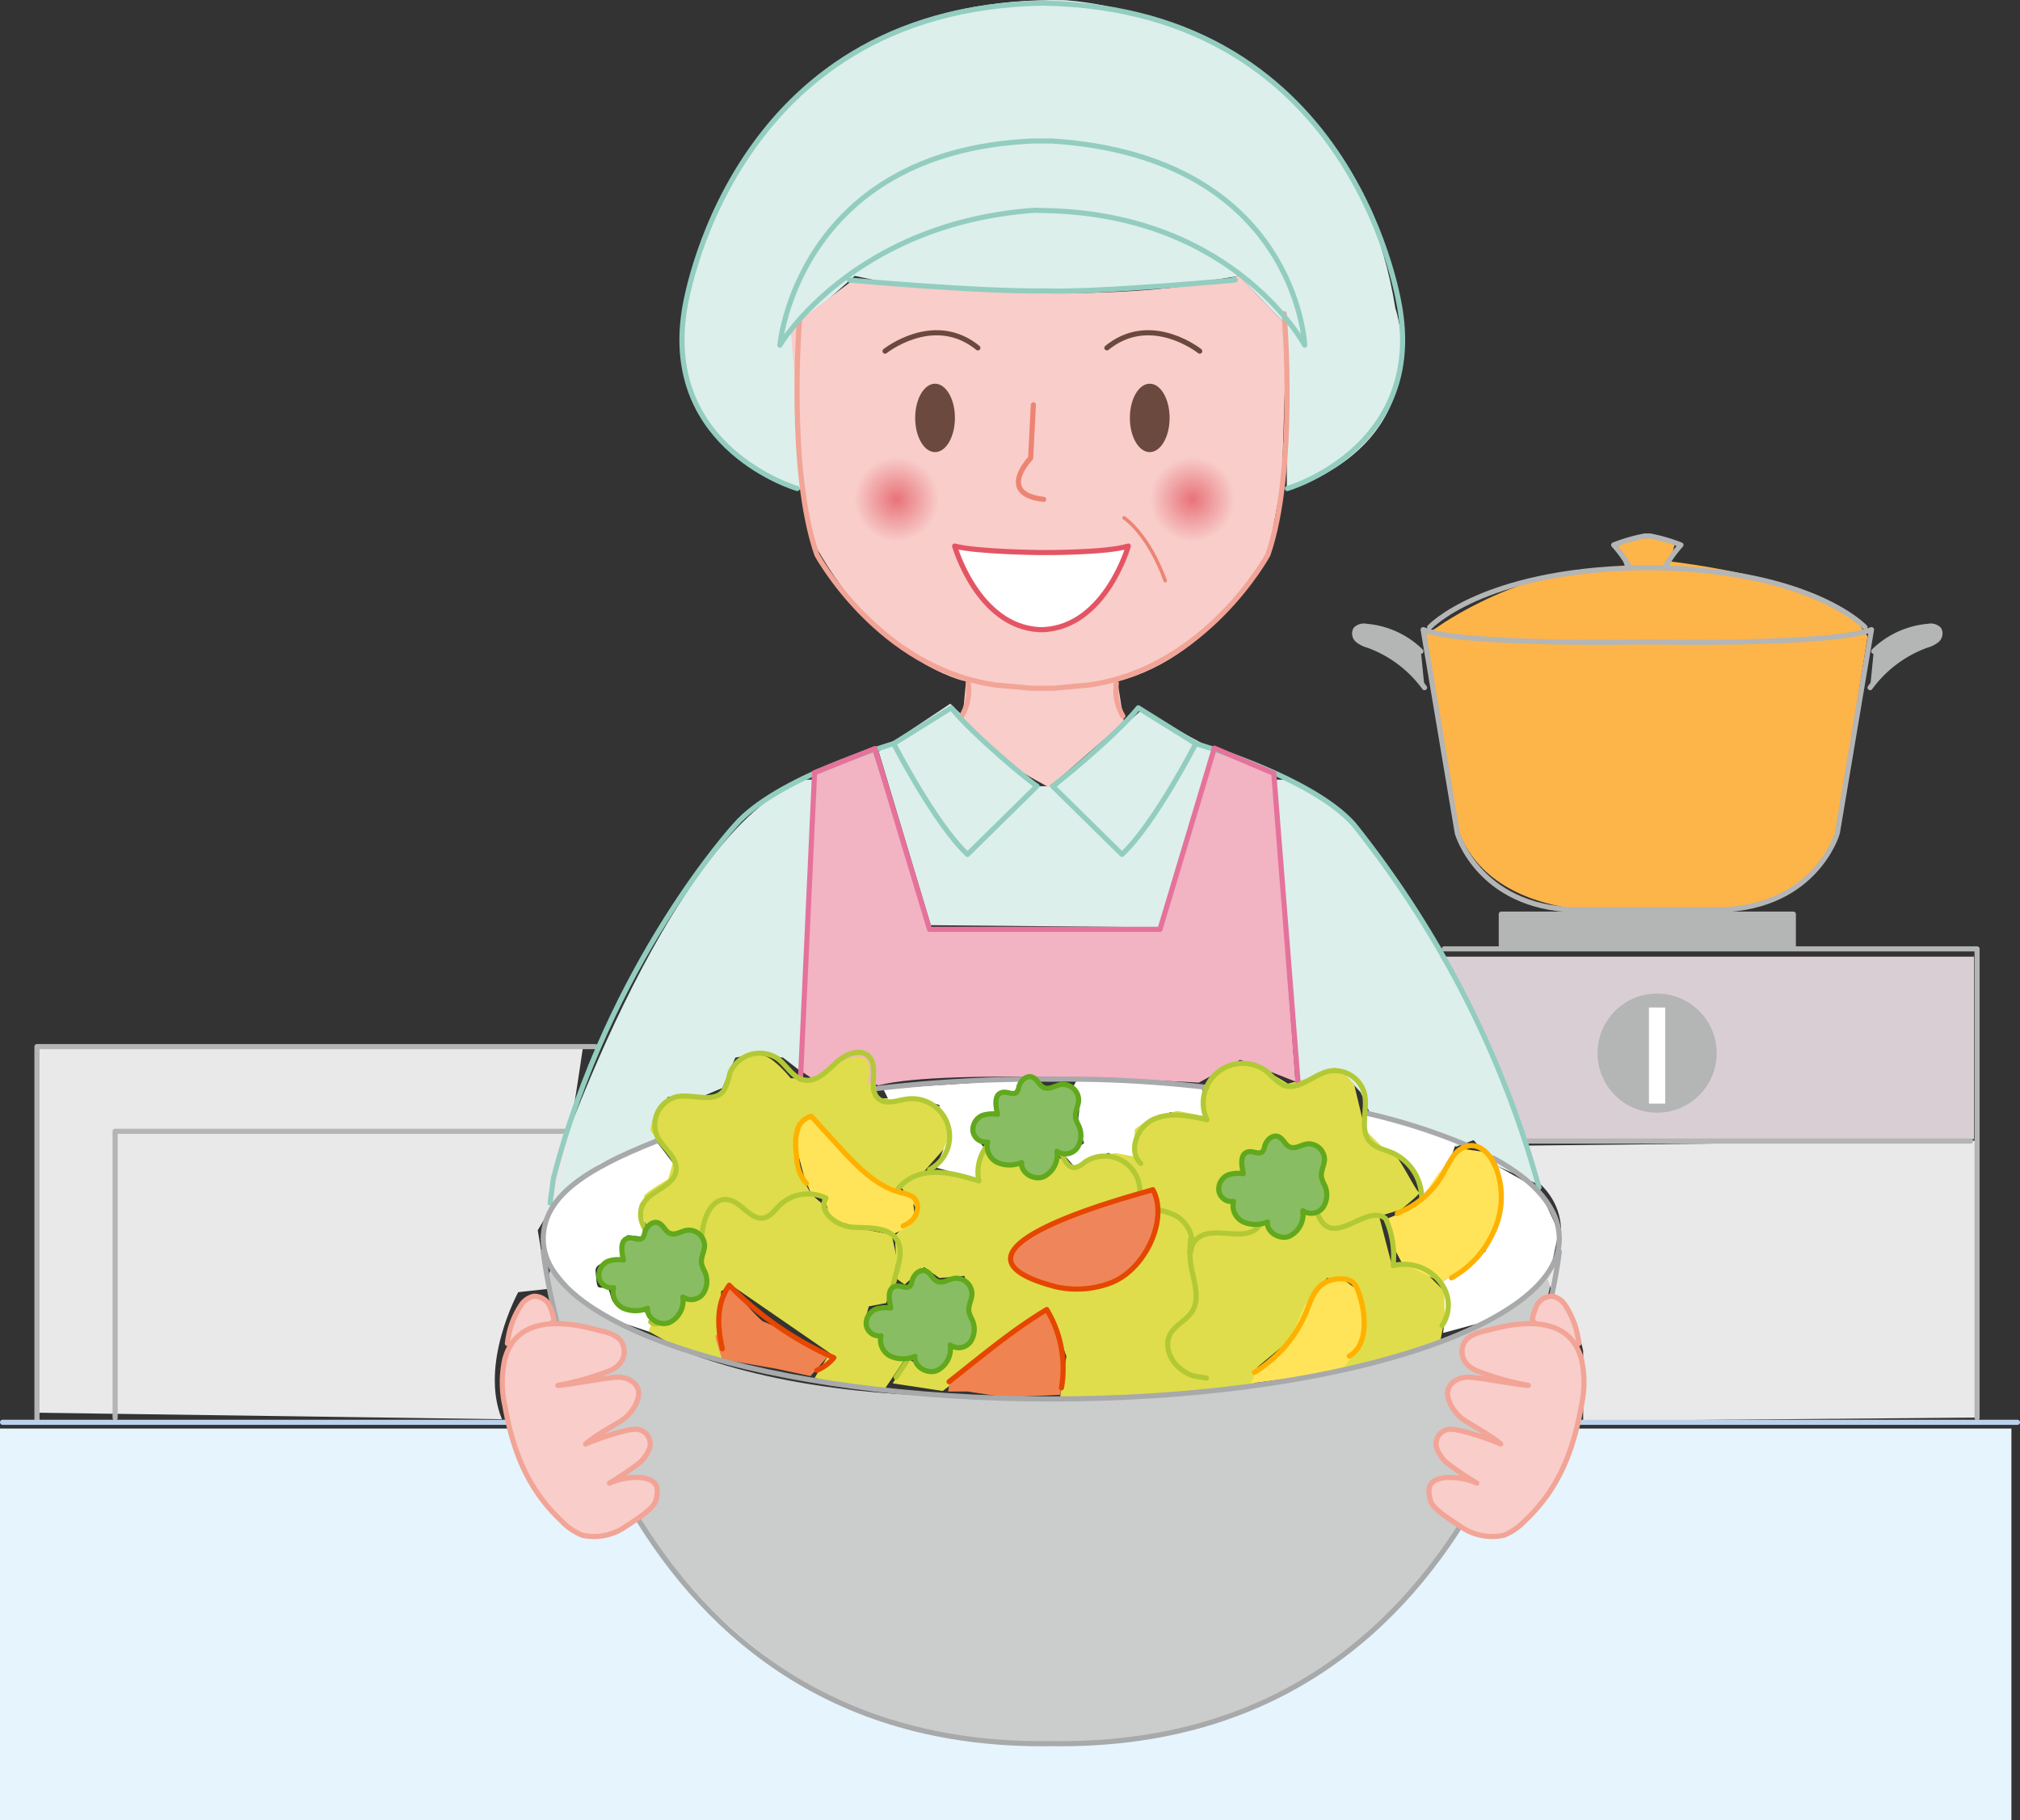 <svg id="img_haken_jobs_03" xmlns="http://www.w3.org/2000/svg" xmlns:xlink="http://www.w3.org/1999/xlink" width="305.769" height="275.443" viewBox="0 0 305.769 275.443">
  <rect x="0" y="0" width="305.769" height="275.443" fill="#333333" stroke="none"/>
  <defs>
    <radialGradient id="radial-gradient" cx="0.5" cy="0.5" r="0.5" gradientUnits="objectBoundingBox">
      <stop offset="0.006" stop-color="#e8737a"/>
      <stop offset="1" stop-color="#f8cdca"/>
    </radialGradient>
    <radialGradient id="radial-gradient-2" cx="0.5" cy="0.5" r="0.5" gradientTransform="translate(0)" xlink:href="#radial-gradient"/>
  </defs>
  <rect id="長方形_7" data-name="長方形 7" width="304.469" height="59.25" transform="translate(0 216.193)" fill="#e5f4fd"/>
  <path id="パス_400" data-name="パス 400" d="M367.715,291.1l.986,24.977s-29.251-6.9-14.462-39.439c0,0,9.859-35.493,53.572-34.836,0,0,43.053,1.642,50.284,46.667,0,0,6.9,19.392-16.434,27.608V291.1l-7.231-7.561s-32.208,5.916-58.171,0Z" transform="translate(-246.875 -241.788)" fill="#dcefeb"/>
  <path id="パス_401" data-name="パス 401" d="M383.494,289.166l-12.817-12.489-10.846,7.23,7.888,26.292,34.837.329,7.888-26.949L399.6,277.663l-12.818,11.5Z" transform="translate(-226.831 -170.185)" fill="#dcefeb"/>
  <path id="パス_402" data-name="パス 402" d="M383.779,280.445l-.095,2.628-1.548,41.741-2.958-2.3-4.23-.613-3,.613-1.972,4.6-3.944,1.642-4.273-.327-2.341,3.574s1.685,3.327.7,3.327-12.16,4.27-15.448,8.873l-1.313-1.316s18.076-54.884,39.11-62.445" transform="translate(-260.641 -162.451)" fill="#dcefeb"/>
  <path id="パス_403" data-name="パス 403" d="M381.291,280.445l8.217,4.273s26.293,31.552,29.907,56.856l-5.915-2.628L409.885,335l-2.631.986-13.143-5.259-1.316-2.958-2.958-3.287-6.575,2.961-3.944-47" transform="translate(-186.835 -162.451)" fill="#dcefeb"/>
  <path id="パス_404" data-name="パス 404" d="M356.621,262.366l8.135-6.16s37.794,4.682,58.581-.742l7.231,7.561-.739,23.5-1.972,10.354s-7.643,16.022-22.923,19.965l.986,6.163-11.339,9.859s-11.831-5.915-13.064-10.845l.491-5.177S368.452,314.3,358.1,294.248l-2.628-30.566" transform="translate(-235.781 -213.719)" fill="#f8cdca"/>
  <path id="パス_405" data-name="パス 405" d="M344.123,306.118s11.5,19.718,61.459,20.374l25.634.33s61.129-3.944,65.073-23.335c0,0-7.558,53.242-43.053,68.36,0,0-28.265,14.789-61.785,2.3,0,0-38.124-11.5-47.986-66.059" transform="translate(-260.421 -115.161)" fill="#cbcccc"/>
  <path id="パス_406" data-name="パス 406" d="M396.208,299.611l6.327,3.533,2.958,6.409-1.233,5.669-3.451,3.7-6.409,4.19-6.409,1.726.246-2.218-.493-5.423,6.655-4.683,2.465-7.641Z" transform="translate(-169.542 -123.116)" fill="#fff"/>
  <path id="パス_407" data-name="パス 407" d="M384.772,297.14l13.146,4.6-1.232,3.7-3.7,4.19-1.972-4.19-2.712-1.972-3.7-1.972-.739-4.683" transform="translate(-177.497 -128.861)" fill="#fff"/>
  <path id="パス_408" data-name="パス 408" d="M370.939,295.277l18.856,1.356.37,4.314-5.176-.616-3.7,1.6-1.356,2.588-.616,4.067-3.7-2.1-3.451,1.479-1.6.74-1.479-1.725,2.835-1.972-.986-2.958.246-1.849-.123-2.342-.739-1.479Z" transform="translate(-207.827 -132.01)" fill="#fff"/>
  <path id="パス_409" data-name="パス 409" d="M360.339,298.675l2.628,3.449-.244,2.341-3.33,1.85-1.23,1.6s.244,2.466.369,2.836a9.2,9.2,0,0,1-.369,2.216l-2.341-.244c-.742.986-.864,3.574-.864,3.574a6.362,6.362,0,0,0-2.341.369c-.494.369-1.728.492-1.6,1.6s.122,2.216.491,2.341,1.233,0,1.48.369.369,1.725.864,1.972.492.617,1.108.617a28.993,28.993,0,0,1,2.958.491s1.85.986,1.85,1.358-.125,2.094-.125,2.094l-4.435-1.48s-7.274-4.066-7.4-4.435-4.56-5.546-4.56-6.041v-5.79l3.574-4.316,4.807-3.574,8.5-3.571" transform="translate(-260.863 -125.794)" fill="#fff"/>
  <path id="パス_410" data-name="パス 410" d="M443.352,336.922l.739-3.779-.082-4.109-3.284-3.284-4.768-1.151-1.807-6.9,3.287-.989s3.287-2.628,2.793-2.628-3.123-5.751-4.026-5.833-4.191-3.7-4.191-3.7-1.807-7.4-1.642-6.9-2.466-3.122-3.287-2.3-6.737,2.3-6.737,2.3-5.751-3.617-6.08-3.122-4.438.656-4.438.656a28.346,28.346,0,0,0-1.807,2.793c-.165.495-.287,4.6-.287,4.6l-4.148-.824a31.7,31.7,0,0,1-3.287.824c-.494,0-3.122,1.972-3.122,1.972l-.165,4.109-2.628-.495s-3.123.33-3.617.495a24.868,24.868,0,0,0-2.628,1.682l-2.466-1.52-2.3,2.3-2.466.165-1.642-2.137s-3.123-.491-3.123,0-1.316-1.477-1.807-1.316-1.316,3.782-1.151,3.782-7.4-.659-7.4-.659l-4.27,1.972,2.628,3.617-1.642,2.463-1.645,1.645.33,6.572,1.151.821,2.958-2.628,2.3,1.642,3.782-.327.821,2.958-.165,2.628a11.766,11.766,0,0,1,.821,2.3,9.886,9.886,0,0,1-1.151,2.3l-2.628.165-.656,2.631-1.151,1.148-2.958-.656-1.48-.986L360.53,343l7.561,1.151,16.1-12.161,2.628,6.9-.986,6.41h10.354l10.845-1.316,8.217-.656.491-2.793,4.933-4.108,3.284-6.245,2.3-3.123,3.944.659,1.316,4.105-.33,3.947-.656,1.972L428.4,341.2l8.382-1.972,4.765-1.642" transform="translate(-225.396 -133.643)" fill="#dfdd4b"/>
  <path id="パス_411" data-name="パス 411" d="M391.765,311.032l3.635-4.087-1.807-4.93-4.456-1.5-5.424.327-.412-4.517-1.334-2.28s-4.169.391-4.334,1.047-3.122,2.628-3.122,2.628H370.9s-2.631-3.284-4.273-3.449-3.944.491-4.6,1.477-1.645,5.094-2.137,4.93-5.259,0-5.259,0-2.463,0-3.287,1.151-2.134,3.452-1.477,4.108,3.287,4.273,3.287,4.273L352.326,313s-3.944,2.3-3.614,2.628-1.151.986-.656,1.972,3.779,9.2,4.27,9.7-2.958,8.708-2.958,8.708l5.589,3.122,5.586,1.151-.656-4.273.491-6.08,1.645-.821L376.812,339.3l-2.3,3.779,7.231,1.645,3.287.162,3.123-4.6-3.123-.986-.986-2.628-1.972-2.137.656-2.3,2.628-.494.824-2.793.821-3.779-.821-3.779-6.74-1.316-3.284-2.958-2.137-1.807s-1.807-3.287-1.807-3.452-.659-4.435-.659-4.93,1.316-3.123,1.645-3.123a18.034,18.034,0,0,1,4.105,3.287c.33.656,4.108,3.779,4.273,4.273s4.273,3.122,4.273,3.122l2.137-.33,2.793-1.972" transform="translate(-251.207 -134.537)" fill="#dfdd4b"/>
  <path id="パス_412" data-name="パス 412" d="M384.972,309.431l4.6-1.972,3.451-5.094,3.615-3.615,3.451.493,2.136,4.108V309.1l-1.807,3.615-2.794,3.451-4.19,2.793-6-2.958-1.479-2.794-.657-2.629" transform="translate(-175.232 -124.884)" fill="#ffe459"/>
  <path id="パス_413" data-name="パス 413" d="M378.3,321.1l.821-1.972,5.094-4.6,2.136-5.094,2.136-3.122,3.451-1.15,2.3,1.643.986,4.108-.164,3.615-1.479,2.465-1.643,2.3" transform="translate(-188.933 -111.735)" fill="#ffe459"/>
  <path id="パス_414" data-name="パス 414" d="M358.04,308.966l-1.15-2.958-1.15-4.273.329-3.122,2.136-1.479,3.122,3.615,4.273,4.272,3.615,2.3,4.108,1.643.329,2.958-.883,1.952-2.527,1.191-5.793-1.335-3.286-.986-1.15-2.958Z" transform="translate(-235.229 -128.198)" fill="#ffe459"/>
  <path id="パス_415" data-name="パス 415" d="M352.756,316.759s-1.313-3.779-.943-3.657.986-4.807.986-4.807,1.395-3.327,1.438-2.71,4.231,5.3,4.725,5.424a56.5,56.5,0,0,1,6.16,2.958c.369.369,3.7,2.219,3.7,2.219l-2.714,3.08-5.174-1.108-6.41-1.111" transform="translate(-243.421 -111.013)" fill="#ef8351"/>
  <path id="パス_416" data-name="パス 416" d="M363.276,319.158l.247-1.477s13.925-11.339,14.3-10.97a37.007,37.007,0,0,1,2.71,5.424c.122.617,0,4.188,0,4.188l-.247,3.33-8.379.369-5.671-.864" transform="translate(-219.76 -108.565)" fill="#ef8351"/>
  <path id="パス_417" data-name="パス 417" d="M356.062,294.981" transform="translate(-234.566 -132.618)" fill="#f4bfc8"/>
  <path id="パス_418" data-name="パス 418" d="M360.537,296.673,381,295.318l-.986,1.725-2.588.122-.122,3.33-3.205.491-.864,2.094,1.972,2.344-.861,4.93-6.288-1.728,2.1-5.052-1.6-4.438s-2.958-.739-3.327-.861-4.313.122-4.313.122l-.864-1.725" transform="translate(-226.389 -131.927)" fill="#fff"/>
  <path id="パス_419" data-name="パス 419" d="M355.954,327.688l2.137-45.025,8.873-3.284,8.547,26.949,35,.165,8.217-27.608,8.708,3.944,3.452,46.505-8.382-3.287-6.245,3.452s-38.124-2.3-48.474.409l-1.645-.409s2.466-8.547-8.217-.494" transform="translate(-234.788 -165.655)" fill="#f2b3c3"/>
  <path id="パス_420" data-name="パス 420" d="M388.606,282.3s13.311-9.694,28.594-9.038l-1.151-3.449,3.779-1.48,4.93.986-.821,2.958s23.827,2.631,28.759,9.7l1.148,1.642-4.765,29.907s-1.151,13.311-28.1,11.5c0,0-26.455,3.614-29.907-15.118l-4.109-26.622Z" transform="translate(-171.145 -187.311)" fill="#fdb449"/>
  <path id="パス_421" data-name="パス 421" d="M387.664,289.221h80.849v27.607H400.481l-8.874-21.691" transform="translate(-169.708 -144.44)" fill="#daced5"/>
  <path id="パス_422" data-name="パス 422" d="M318.054,349.289V293.581h82.819s-3.122,21.693-4.273,23.665l-2.628,4.435,1.48,8.876-4.438.491s-5.915,10.845-2.466,19.227" transform="translate(-312.571 -135.492)" fill="#e9e9e9"/>
  <path id="パス_423" data-name="パス 423" d="M392.025,299.085l67.783-.739.247,41.9-59.652.494v-10.6l-.986-4.191-3.2-3.449-1.23-3.205s5.421-8.382-1.233-14.541Z" transform="translate(-160.758 -125.712)" fill="#e9e9e9"/>
  <g id="グループ_136" data-name="グループ 136" transform="translate(0.391 0.473)">
    <g id="グループ_123" data-name="グループ 123" transform="translate(5.205 157.919)">
      <path id="パス_424" data-name="パス 424" d="M402.609,293.68H318.091v56.693" transform="translate(-318.091 -293.68)" fill="none" stroke="#b4b5b5" stroke-linecap="round" stroke-linejoin="round" stroke-width="0.776"/>
      <path id="パス_425" data-name="パス 425" d="M390.052,297.879H321.967v43.382" transform="translate(-310.136 -285.062)" fill="none" stroke="#b4b5b5" stroke-linecap="round" stroke-linejoin="round" stroke-width="0.776"/>
    </g>
    <g id="グループ_127" data-name="グループ 127" transform="translate(204.652 80.646)">
      <path id="パス_426" data-name="パス 426" d="M468.537,359.824V288.835H387.879" transform="translate(-374.31 -226.351)" fill="none" stroke="#b4b5b5" stroke-linecap="round" stroke-linejoin="round" stroke-width="0.776"/>
      <line id="線_114" data-name="線 114" x1="66.895" transform="translate(26.346 91.569)" fill="none" stroke="#b4b5b5" stroke-linecap="round" stroke-linejoin="round" stroke-width="0.776"/>
      <g id="グループ_125" data-name="グループ 125">
        <path id="パス_427" data-name="パス 427" d="M409.549,276.634a13.4,13.4,0,0,1,8.269-3.782,1.75,1.75,0,0,1,1.587.449,1.293,1.293,0,0,1-.281,1.621,4.386,4.386,0,0,1-1.593.8,18.274,18.274,0,0,0-8.531,6.41" transform="translate(-330.963 -259.184)" fill="#b4b5b5" stroke="#b4b5b5" stroke-linecap="round" stroke-linejoin="round" stroke-width="0.776"/>
        <g id="グループ_124" data-name="グループ 124" transform="translate(10.379 14.172)">
          <path id="パス_428" data-name="パス 428" d="M422.33,315.4H411.485c-16.022.491-19.474-11.587-19.474-11.587l-5.177-30.81c6.163,2.463,34.14,1.85,34.14,1.85h-.412s27.978.613,34.14-1.85l-5.177,30.81S446.074,315.9,430.052,315.4H422.33Z" transform="translate(-386.834 -273.007)" fill="none" stroke="#b4b5b5" stroke-linecap="round" stroke-linejoin="round" stroke-width="0.776"/>
        </g>
        <path id="パス_429" data-name="パス 429" d="M393.471,276.634a13.38,13.38,0,0,0-8.266-3.782,1.75,1.75,0,0,0-1.587.449,1.285,1.285,0,0,0,.281,1.621,4.338,4.338,0,0,0,1.593.8,18.251,18.251,0,0,1,8.528,6.41" transform="translate(-383.434 -259.184)" fill="#b4b5b5" stroke="#b4b5b5" stroke-linecap="round" stroke-linejoin="round" stroke-width="0.776"/>
        <path id="パス_430" data-name="パス 430" d="M387.157,278.936s7.887-8.5,31.674-9h2.549c23.784.495,31.674,9,31.674,9" transform="translate(-375.792 -265.134)" fill="none" stroke="#b4b5b5" stroke-linecap="round" stroke-linejoin="round" stroke-width="0.776"/>
        <path id="パス_431" data-name="パス 431" d="M398.748,273.168a18.943,18.943,0,0,0-2.466-3.449,26.159,26.159,0,0,1,4.685-1.355h.821a26.1,26.1,0,0,1,4.682,1.355,18.882,18.882,0,0,0-2.463,3.449" transform="translate(-357.065 -268.364)" fill="none" stroke="#b4b5b5" stroke-linecap="round" stroke-linejoin="round" stroke-width="0.776"/>
      </g>
      <rect id="長方形_8" data-name="長方形 8" width="44.204" height="5.094" transform="translate(66.415 62.319) rotate(180)" fill="#b4b5b5" stroke="#b4b5b5" stroke-linecap="round" stroke-linejoin="round" stroke-width="0.776"/>
      <g id="グループ_126" data-name="グループ 126" transform="translate(37.165 69.632)">
        <ellipse id="楕円形_35" data-name="楕円形 35" cx="8.627" cy="8.627" rx="8.627" ry="8.627" fill="#b4b5b5" stroke="#b4b5b5" stroke-linecap="round" stroke-linejoin="round" stroke-width="0.776"/>
        <rect id="長方形_9" data-name="長方形 9" width="2.465" height="14.543" transform="translate(9.859 16.268) rotate(180)" fill="#fff"/>
      </g>
    </g>
    <line id="線_115" data-name="線 115" x2="66.72" transform="translate(238.27 214.776)" fill="none" stroke="#bbd2ed" stroke-linecap="round" stroke-linejoin="round" stroke-width="0.776"/>
    <line id="線_116" data-name="線 116" x2="89.39" transform="translate(0 214.776)" fill="none" stroke="#bbd2ed" stroke-linecap="round" stroke-linejoin="round" stroke-width="0.776"/>
    <g id="グループ_134" data-name="グループ 134" transform="translate(75.631)">
      <path id="パス_432" data-name="パス 432" d="M441.714,315.4s20.377-5.915,17.09-26.949c0,0-6.157-45.681-53.974-46.506h-.165c-47.818.824-54.228,46.506-54.228,46.506-3.287,21.034,17.09,26.949,17.09,26.949" transform="translate(-322.871 -241.943)" fill="none" stroke="#93cdbf" stroke-linecap="round" stroke-linejoin="round" stroke-width="0.776"/>
      <path id="パス_433" data-name="パス 433" d="M364.936,275.672a7.638,7.638,0,0,1-.986,4.93" transform="translate(-294.4 -172.72)" fill="none" stroke="#f2a496" stroke-linecap="round" stroke-linejoin="round" stroke-width="0.776"/>
      <path id="パス_434" data-name="パス 434" d="M429.525,257.341S431.5,281,427.062,293.82c0,0-9.368,17.255-27.114,19.721l-5.424.491h-3.2l-5.421-.491c-17.749-2.466-27.114-19.721-27.114-19.721-4.438-12.817-2.649-35.3-2.649-35.3" transform="translate(-311.158 -210.341)" fill="none" stroke="#f2a496" stroke-linecap="round" stroke-linejoin="round" stroke-width="0.776"/>
      <path id="パス_435" data-name="パス 435" d="M371.673,275.672a7.662,7.662,0,0,0,.986,4.93" transform="translate(-278.711 -172.72)" fill="none" stroke="#f2a496" stroke-linecap="round" stroke-linejoin="round" stroke-width="0.776"/>
      <path id="パス_436" data-name="パス 436" d="M395.706,259.318c28.283.8,38.673,20.356,38.673,20.356s-1.227-28.43-38.124-30.893h-3.2c-35.5,1.642-38.124,30.893-38.124,30.893s10.949-18.445,38.554-20.417Z" transform="translate(-312.905 -227.909)" fill="none" stroke="#93cdbf" stroke-linecap="round" stroke-linejoin="round" stroke-width="0.776"/>
      <path id="パス_437" data-name="パス 437" d="M416.791,255.672s-20.945,1.95-28.957,1.642h-.061c-9.941.143-29.394-1.642-29.394-1.642" transform="translate(-305.835 -213.766)" fill="none" stroke="#93cdbf" stroke-linecap="round" stroke-linejoin="round" stroke-width="0.776"/>
      <g id="グループ_129" data-name="グループ 129" transform="translate(57.948 49.886)">
        <path id="パス_438" data-name="パス 438" d="M360.149,261.069s7.051-5.641,13.58-.858c.156.116.314.238.47.363" transform="translate(-360.149 -258.287)" fill="none" stroke="#6b493f" stroke-linecap="round" stroke-linejoin="round" stroke-width="0.776"/>
        <ellipse id="楕円形_36" data-name="楕円形 36" cx="3.008" cy="5.176" rx="3.008" ry="5.176" transform="translate(4.561 7.712)" fill="#6b493f"/>
        <g id="グループ_128" data-name="グループ 128" transform="translate(33.585)">
          <path id="パス_439" data-name="パス 439" d="M385.2,261.069s-7.048-5.641-13.577-.858c-.159.116-.314.238-.473.363" transform="translate(-371.152 -258.287)" fill="none" stroke="#6b493f" stroke-linecap="round" stroke-linejoin="round" stroke-width="0.776"/>
          <ellipse id="楕円形_37" data-name="楕円形 37" cx="3.008" cy="5.176" rx="3.008" ry="5.176" transform="translate(3.474 7.712)" fill="#6b493f"/>
        </g>
      </g>
      <path id="パス_440" data-name="パス 440" d="M369.023,261.863l-.412,8.052s-5.259,5.421,1.972,6.245" transform="translate(-288.624 -201.06)" fill="none" stroke="#ed8472" stroke-linecap="round" stroke-linejoin="round" stroke-width="0.776"/>
      <path id="パス_441" data-name="パス 441" d="M377.076,281.514c9.368-.495,12.817-12.652,12.817-12.652-3.449,1.065-13.146.986-13.146.986s-9.777-.082-13.146-.986c0,0,3.452,12.157,12.82,12.652Z" transform="translate(-295.118 -186.696)" fill="#fff" stroke="#e45564" stroke-linecap="round" stroke-linejoin="round" stroke-width="0.776"/>
      <path id="パス_442" data-name="パス 442" d="M372,267.462s3.614,2.3,6.245,9.529" transform="translate(-277.88 -189.569)" fill="none" stroke="#ed8472" stroke-linecap="round" stroke-linejoin="round" stroke-width="0.517"/>
      <g id="グループ_130" data-name="グループ 130" transform="translate(7.249 106.649)">
        <path id="パス_443" data-name="パス 443" d="M382.271,288.714c-.494-.162-9.532-7.558-12.982-11.831l-8.711,5.424s6.245,12.161,11.175,16.76Z" transform="translate(-308.569 -276.883)" fill="none" stroke="#93cdbf" stroke-linecap="round" stroke-linejoin="round" stroke-width="0.776"/>
        <path id="パス_444" data-name="パス 444" d="M395.548,278.66s-17.746,5.094-23.991,12.322c0,0-19.062,20.707-27.523,53.489,0,0-.247,1.972-.494,3.7" transform="translate(-343.539 -273.236)" fill="none" stroke="#93cdbf" stroke-linecap="round" stroke-linejoin="round" stroke-width="0.776"/>
        <path id="パス_445" data-name="パス 445" d="M368.453,288.714c.491-.162,9.529-7.558,12.982-11.831l8.708,5.424s-6.245,12.161-11.175,16.76Z" transform="translate(-292.407 -276.883)" fill="none" stroke="#93cdbf" stroke-linecap="round" stroke-linejoin="round" stroke-width="0.776"/>
        <path id="パス_446" data-name="パス 446" d="M375.559,278.66s17.746,5.094,23.991,12.322a153.106,153.106,0,0,1,27.956,54.844" transform="translate(-277.823 -273.236)" fill="none" stroke="#93cdbf" stroke-linecap="round" stroke-linejoin="round" stroke-width="0.776"/>
        <path id="パス_447" data-name="パス 447" d="M431.3,329.784,427.6,282.7l-9-3.821L410.37,306.3H375.488l-8.257-27.36-9.143,3.643-2.132,46.395" transform="translate(-318.056 -272.776)" fill="none" stroke="#e5729a" stroke-linecap="round" stroke-linejoin="round" stroke-width="0.776"/>
      </g>
      <g id="グループ_131" data-name="グループ 131" transform="translate(6.202 162.848)">
        <path id="パス_448" data-name="パス 448" d="M497.006,303.839s-8.119,75.555-76.9,74.477c-68.784,1.077-76.907-74.477-76.907-74.477" transform="translate(-343.196 -277.76)" fill="none" stroke="#a8a9aa" stroke-linecap="round" stroke-linejoin="round" stroke-width="0.776"/>
        <path id="パス_449" data-name="パス 449" d="M486.989,300.928c6.523,3.553,10.018,7.716,10.018,12.267,0,13.363-34.43,24.2-76.9,24.2S343.2,326.559,343.2,313.2c0-6.266,6.041-10.457,17.133-14.831" transform="translate(-343.196 -288.996)" fill="none" stroke="#a8a9aa" stroke-linecap="round" stroke-linejoin="round" stroke-width="0.776"/>
        <path id="パス_450" data-name="パス 450" d="M383.977,296.971a91.629,91.629,0,0,1,15.341,4.887" transform="translate(-259.499 -291.855)" fill="none" stroke="#a8a9aa" stroke-linecap="round" stroke-linejoin="round" stroke-width="0.776"/>
        <path id="パス_451" data-name="パス 451" d="M359.569,296.775A208.679,208.679,0,0,1,386.5,295.3a182.375,182.375,0,0,1,23.54,1.233" transform="translate(-309.593 -295.295)" fill="none" stroke="#a8a9aa" stroke-linecap="round" stroke-linejoin="round" stroke-width="0.776"/>
      </g>
      <path id="パス_452" data-name="パス 452" d="M348.526,320.344c.473.482,1.273.44,1.432-.217a3.617,3.617,0,0,0-.351-1.96c-.62-1.8-.333-4.319,1.486-4.872.678-.207,1.416-.073,2.109-.217,2.384-.494,2.9-3.593,3.1-6.019s1.459-5.528,3.87-5.21c2.106.278,3.458,3.22,5.528,2.753,1-.226,1.615-1.175,2.338-1.892a6.224,6.224,0,0,1,7.03-1.093c-1.316,2.036,1.639,4.267,4.06,4.408s5.415-.134,6.678,1.935c1.847,3.022-2.341,7.594.079,10.183.757.806,1.969,1.09,2.665,1.947,1.193,1.478.269,3.651-.687,5.3-.736,1.267-1.389,2.106-2.182,3.339" transform="translate(-326.055 -120.77)" fill="none" stroke="#b2c935" stroke-linecap="round" stroke-linejoin="round" stroke-width="0.776"/>
      <path id="パス_453" data-name="パス 453" d="M380.022,328.586c-1.947-.357-2.3-.18-3.874-1.37s-2.539-3.449-1.633-5.207c.772-1.5,2.613-2.192,3.449-3.66,1.853-3.269-2.164-8.244.592-10.8,2.427-2.24,7.2.623,9.358-1.877a14.514,14.514,0,0,0,1.3-2.616,4.407,4.407,0,0,1,7.231-.116c.507.833.742,1.874,1.5,2.488,2.561,2.063,6.706-3.083,9.218-.959a13.544,13.544,0,0,1,1.123,7.109,6.884,6.884,0,0,1,7.637,3.245,5.5,5.5,0,0,1-.226,5.809" transform="translate(-273.434 -120.505)" fill="none" stroke="#b2c935" stroke-linecap="round" stroke-linejoin="round" stroke-width="0.776"/>
      <path id="パス_454" data-name="パス 454" d="M360.8,306.816a6.656,6.656,0,0,1,3.336-2.167c2.924-.775,6,.122,8.885,1.013a6.626,6.626,0,0,1,12.426-4.267c.494.992,1.065,2.332,2.17,2.222a2.922,2.922,0,0,0,1.322-.717,5.333,5.333,0,0,1,7.646,7.149,9.955,9.955,0,0,1,6.355.922c1.865,1.132,3.01,3.666,1.984,5.592q.082-1.071.159-2.143" transform="translate(-300.873 -127.403)" fill="none" stroke="#b2c935" stroke-linecap="round" stroke-linejoin="round" stroke-width="0.776"/>
      <path id="パス_455" data-name="パス 455" d="M363.324,317.638c5.485-4.313,9.621-7.82,14.782-10.921a17.139,17.139,0,0,1,2.228,11.846" transform="translate(-295.684 -109.005)" fill="none" stroke="#e54600" stroke-linecap="round" stroke-linejoin="round" stroke-width="0.776"/>
      <path id="パス_456" data-name="パス 456" d="M352.439,315.125c-.763-3.324-.946-6.853,1.053-9.615a50.622,50.622,0,0,0,15.832,10.97,6.557,6.557,0,0,1-2.588,1.911" transform="translate(-319.123 -111.482)" fill="none" stroke="#e54600" stroke-linecap="round" stroke-linejoin="round" stroke-width="0.776"/>
      <path id="パス_457" data-name="パス 457" d="M387.911,300.775c2.366,4.35-1.029,11.871-6.153,14.013a14.529,14.529,0,0,1-8.489.687C352.049,309.96,386.455,301.3,387.911,300.775Z" transform="translate(-289.422 -121.2)" fill="#ef865b" stroke="#e54600" stroke-linecap="round" stroke-linejoin="round" stroke-width="0.776"/>
      <path id="パス_458" data-name="パス 458" d="M357.34,307.309c-1.355-1.6-1.453-3.083-1.566-4.917a8.692,8.692,0,0,1,.18-3.132,2.967,2.967,0,0,1,2.115-2.128l4.151,4.545c2.711,2.97,5.656,6.083,9.56,7.057a4.269,4.269,0,0,1,1.737.659c1,.827.748,2.54-.177,3.455a4.322,4.322,0,0,1-1.358.888" transform="translate(-311.293 -128.676)" fill="none" stroke="#ffb100" stroke-linecap="round" stroke-linejoin="round" stroke-width="0.776"/>
      <path id="パス_459" data-name="パス 459" d="M378.466,319.346a17.315,17.315,0,0,0,2.259-1.63,18.97,18.97,0,0,0,5.6-7.545c.6-1.468,1.074-3.1,2.323-4.081a4.688,4.688,0,0,1,3.165-.885,2.628,2.628,0,0,1,1.548.5,2.877,2.877,0,0,1,.76,1.218c1.367,3.553,1.554,8.4-1.3,9.954" transform="translate(-264.608 -112.129)" fill="none" stroke="#ffb100" stroke-linecap="round" stroke-linejoin="round" stroke-width="0.776"/>
      <path id="パス_460" data-name="パス 460" d="M381.337,300.476c.69-.064,1.508.473,2-.015a1.6,1.6,0,0,0,.317-.788c.235-.934,1.184-1.837,2.079-1.474.732.3,1,1.267,1.731,1.572.818.345,1.685-.305,2.558-.458a2.4,2.4,0,0,1,2.692,2.338c-.03.928-.62,1.81-.458,2.723a5.276,5.276,0,0,0,.461,1.163,3.425,3.425,0,0,1-.207,3.342,2.237,2.237,0,0,1-3.083.531,3.709,3.709,0,0,1-2.051,3.873c-1.468.562-3.437-.607-3.3-2.173a4.624,4.624,0,0,1-3.651,0,2.718,2.718,0,0,1-1.48-3.107,1.965,1.965,0,0,1-2.225-1.587,2.34,2.34,0,0,1,1.438-2.442,5.034,5.034,0,0,1,2.265-.162C380.241,302.876,379.7,300.632,381.337,300.476Z" transform="translate(-268.242 -126.655)" fill="#88bd64" stroke="#61a81d" stroke-linecap="round" stroke-linejoin="round" stroke-width="0.776"/>
      <g id="グループ_132" data-name="グループ 132" transform="translate(0 195.692)">
        <path id="パス_461" data-name="パス 461" d="M341.42,313.207a13.147,13.147,0,0,1,2.1-5.852,3.086,3.086,0,0,1,1.831-1.279,2.536,2.536,0,0,1,2.427,1.37,7.368,7.368,0,0,1,.739,2.845l-.36-.272" transform="translate(-340.639 -306.055)" fill="#f8cdca" stroke="#f2a496" stroke-linecap="round" stroke-linejoin="round" stroke-width="0.776"/>
        <path id="パス_462" data-name="パス 462" d="M355.1,308.246c2,.516,4.084.812,4.472,2.842.33,1.728-.806,2.979-2.466,3.574a41.908,41.908,0,0,1-7.518,2.094c1.691-.076,7.185-1.157,8.873-1.233,1.4-.064,3.04.577,3.33,2.1.266,1.4-1.148,3.5-2.335,4.295s-4.673,2.7-5.677,3.715c1.355-.626,6.41-2.439,7.887-2.219a2.211,2.211,0,0,1,1.728,3.04,5.584,5.584,0,0,1-1.4,1.972,48.335,48.335,0,0,1-4.6,3.122,10.107,10.107,0,0,1,4.933-.821c1.477.247,1.612.589,1.807.739.739.577.482,1.883.327,2.549-.244,1.068-1.395,2.054-5.134,4.435a8.31,8.31,0,0,1-6.041.986,8.974,8.974,0,0,1-3.2-2.216c-5.042-4.728-7.307-10.543-8.516-17.343a16.437,16.437,0,0,1-.031-7.017C343.2,306.482,349.842,306.884,355.1,308.246Z" transform="translate(-341.164 -303.259)" fill="#f8cdca" stroke="#f2a496" stroke-linecap="round" stroke-linejoin="round" stroke-width="0.776"/>
      </g>
      <g id="グループ_133" data-name="グループ 133" transform="translate(140.287 195.692)">
        <path id="パス_463" data-name="パス 463" d="M399.328,313.207a13.148,13.148,0,0,0-2.1-5.852,3.086,3.086,0,0,0-1.832-1.279,2.537,2.537,0,0,0-2.427,1.37,7.369,7.369,0,0,0-.739,2.845l.36-.272" transform="translate(-376.644 -306.055)" fill="#f8cdca" stroke="#f2a496" stroke-linecap="round" stroke-linejoin="round" stroke-width="0.776"/>
        <path id="パス_464" data-name="パス 464" d="M396.656,308.246c-2,.516-4.084.812-4.472,2.842-.33,1.728.806,2.979,2.466,3.574a41.912,41.912,0,0,0,7.518,2.094c-1.691-.076-7.185-1.157-8.873-1.233-1.4-.064-3.04.577-3.33,2.1-.266,1.4,1.148,3.5,2.335,4.295s4.673,2.7,5.677,3.715c-1.355-.626-6.41-2.439-7.887-2.219a2.208,2.208,0,0,0-1.725,3.04,5.536,5.536,0,0,0,1.395,1.972,48.7,48.7,0,0,0,4.6,3.122,10.1,10.1,0,0,0-4.93-.821c-1.48.247-1.615.589-1.81.739-.739.577-.482,1.883-.327,2.549.244,1.068,1.395,2.054,5.134,4.435a8.311,8.311,0,0,0,6.041.986,8.973,8.973,0,0,0,3.2-2.216c5.043-4.728,7.307-10.543,8.516-17.343a16.487,16.487,0,0,0,.034-7.017C408.56,306.482,401.912,306.884,396.656,308.246Z" transform="translate(-387.124 -303.259)" fill="#f8cdca" stroke="#f2a496" stroke-linecap="round" stroke-linejoin="round" stroke-width="0.776"/>
      </g>
      <path id="パス_465" data-name="パス 465" d="M369.146,297.528c.687-.064,1.5.473,2-.012a1.6,1.6,0,0,0,.317-.79c.235-.934,1.184-1.834,2.079-1.474.733.3,1,1.267,1.731,1.575.818.345,1.685-.305,2.558-.461a2.4,2.4,0,0,1,2.692,2.338c-.03.928-.62,1.813-.458,2.726a5.49,5.49,0,0,0,.461,1.163,3.419,3.419,0,0,1-.208,3.339,2.234,2.234,0,0,1-3.083.531,3.705,3.705,0,0,1-2.051,3.873c-1.465.565-3.434-.6-3.3-2.17a4.63,4.63,0,0,1-3.648,0,2.715,2.715,0,0,1-1.48-3.107,1.966,1.966,0,0,1-2.228-1.59,2.336,2.336,0,0,1,1.438-2.439,5.042,5.042,0,0,1,2.268-.165C368.047,299.927,367.507,297.683,369.146,297.528Z" transform="translate(-293.268 -132.704)" fill="#88bd64" stroke="#61a81d" stroke-linecap="round" stroke-linejoin="round" stroke-width="0.776"/>
      <path id="パス_466" data-name="パス 466" d="M363.855,307.138c.69-.064,1.508.473,2-.012a1.621,1.621,0,0,0,.317-.791c.232-.934,1.184-1.834,2.079-1.474.729.3,1,1.267,1.731,1.575.815.345,1.685-.308,2.558-.461a2.4,2.4,0,0,1,2.692,2.338c-.03.928-.623,1.81-.458,2.726a5.313,5.313,0,0,0,.461,1.16,3.424,3.424,0,0,1-.208,3.342,2.24,2.24,0,0,1-3.086.531,3.7,3.7,0,0,1-2.048,3.873c-1.468.562-3.437-.607-3.3-2.17a4.624,4.624,0,0,1-3.651-.006,2.715,2.715,0,0,1-1.48-3.107,1.968,1.968,0,0,1-2.228-1.587,2.339,2.339,0,0,1,1.441-2.439,5.03,5.03,0,0,1,2.265-.165C362.759,309.537,362.219,307.293,363.855,307.138Z" transform="translate(-304.124 -112.981)" fill="#88bd64" stroke="#61a81d" stroke-linecap="round" stroke-linejoin="round" stroke-width="0.776"/>
      <path id="パス_467" data-name="パス 467" d="M355.265,324.046a12.447,12.447,0,0,1-5.387-1.993c-1.517-1.2-2.405-3.434-1.468-5.125,1.181-2.127,4.67-2.652,4.981-5.067.262-2.021-1.987-3.388-2.875-5.22a4.4,4.4,0,0,1,3.031-5.97c2.43-.44,5.555,1.059,7.054-.9a9.013,9.013,0,0,0,.934-2.653,4.91,4.91,0,0,1,7.222-2.219c1.4,1.05,2.3,2.921,4.026,3.251,1.868.357,3.431-1.3,4.823-2.6s3.751-2.314,5.027-.9c1.511,1.67-.314,4.939,1.432,6.364,1.148.934,2.82.22,4.285.024a5.689,5.689,0,0,1,3.425,10.665" transform="translate(-327.083 -135.182)" fill="none" stroke="#b2c935" stroke-linecap="round" stroke-linejoin="round" stroke-width="0.776"/>
      <path id="パス_468" data-name="パス 468" d="M373.454,309.627c-1.987-1.9-.54-5.561,1.96-6.694s5.4-.534,8.076.082a5.98,5.98,0,0,1,9.349-7.054,9.094,9.094,0,0,0,2.143,1.789c2.292.989,4.517-1.541,6.953-2.091a4.691,4.691,0,0,1,5.387,3.385c.568,2.469-.852,5.519.891,7.359.842.885,2.14,1.114,3.266,1.587a7.574,7.574,0,0,1,4.5,6.63" transform="translate(-276.805 -134.02)" fill="none" stroke="#b2c935" stroke-linecap="round" stroke-linejoin="round" stroke-width="0.776"/>
      <path id="パス_469" data-name="パス 469" d="M350.593,304.755c.69-.067,1.508.47,2-.015a1.6,1.6,0,0,0,.317-.791c.232-.934,1.184-1.834,2.079-1.471.729.3,1,1.264,1.731,1.572.815.345,1.685-.308,2.558-.461a2.4,2.4,0,0,1,2.692,2.338c-.031.928-.62,1.813-.458,2.726a5.333,5.333,0,0,0,.461,1.163,3.419,3.419,0,0,1-.208,3.339,2.233,2.233,0,0,1-3.083.531,3.709,3.709,0,0,1-2.051,3.874c-1.468.565-3.437-.6-3.3-2.17a4.637,4.637,0,0,1-3.651,0,2.716,2.716,0,0,1-1.48-3.107,1.966,1.966,0,0,1-2.225-1.59,2.339,2.339,0,0,1,1.438-2.439,5.032,5.032,0,0,1,2.265-.165C349.5,307.151,348.957,304.907,350.593,304.755Z" transform="translate(-331.339 -117.875)" fill="#88bd64" stroke="#61a81d" stroke-linecap="round" stroke-linejoin="round" stroke-width="0.776"/>
      <path id="パス_470" data-name="パス 470" d="M385.552,308.87c.617-.369.922-.421,1.721-.864a13.6,13.6,0,0,0,5.192-5.128,24.3,24.3,0,0,1,1.548-2.683,3.729,3.729,0,0,1,2.552-1.6c1.685-.125,3.046,1.392,3.745,2.93a12.282,12.282,0,0,1-.183,10.073,14.871,14.871,0,0,1-6.379,7.008" transform="translate(-250.065 -125.687)" fill="none" stroke="#ffb100" stroke-linecap="round" stroke-linejoin="round" stroke-width="0.776"/>
    </g>
    <g id="グループ_135" data-name="グループ 135" transform="translate(128.937 68.714)">
      <path id="パス_471" data-name="パス 471" d="M371.4,270.841a6.384,6.384,0,1,1-6.386-6.386A6.384,6.384,0,0,1,371.4,270.841Z" transform="translate(-358.628 -264.455)" fill="url(#radial-gradient)"/>
      <path id="パス_472" data-name="パス 472" d="M386.067,270.841a6.384,6.384,0,1,1-6.385-6.386A6.386,6.386,0,0,1,386.067,270.841Z" transform="translate(-328.518 -264.455)" fill="url(#radial-gradient-2)"/>
    </g>
  </g>
</svg>

